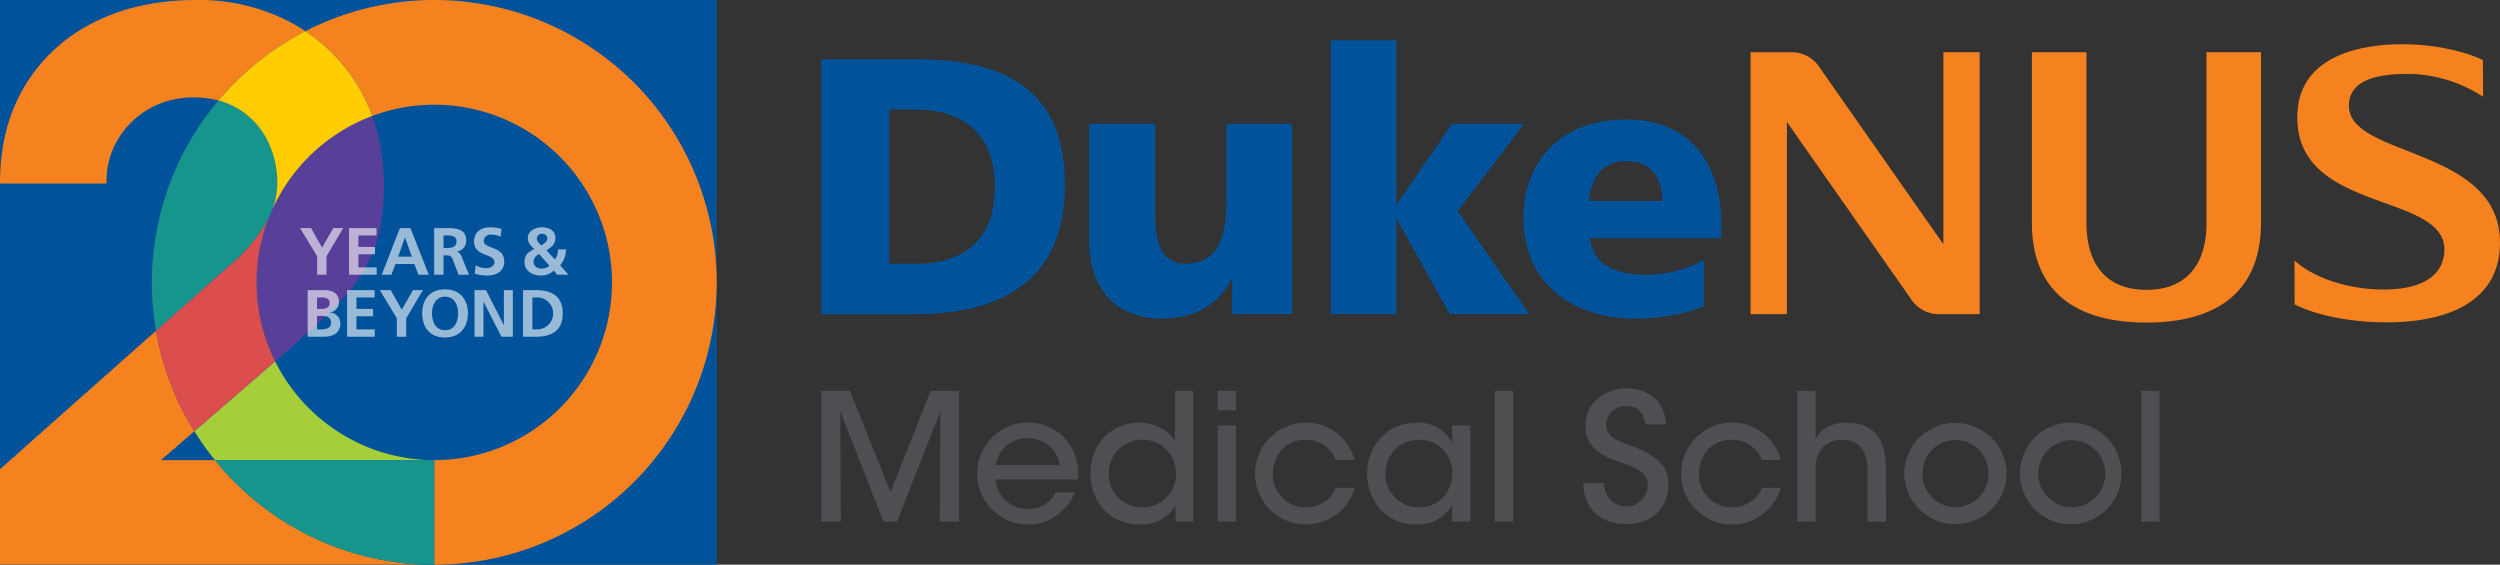 <svg id="Group_769" data-name="Group 769" xmlns="http://www.w3.org/2000/svg" xmlns:xlink="http://www.w3.org/1999/xlink" width="555.666" height="125.508" viewBox="0 0 555.666 125.508">
  <rect x="0" y="0" width="555.666" height="125.508" fill="#333333" stroke="none"/>
  <defs>
    <clipPath id="clip-path">
      <rect id="Rectangle_743" data-name="Rectangle 743" width="555.666" height="125.508" fill="none"/>
    </clipPath>
    <clipPath id="clip-path-3">
      <rect id="Rectangle_741" data-name="Rectangle 741" width="59.65" height="24.502" fill="none"/>
    </clipPath>
  </defs>
  <g id="Group_768" data-name="Group 768" clip-path="url(#clip-path)">
    <rect id="Rectangle_740" data-name="Rectangle 740" width="159.3" height="125.508" fill="#00539b"/>
    <g id="Group_767" data-name="Group 767">
      <g id="Group_766" data-name="Group 766" clip-path="url(#clip-path)">
        <path id="Path_1134" data-name="Path 1134" d="M67.873,6.933c-.912-.605-1.845-1.188-2.822-1.727A43.516,43.516,0,0,0,43.678,0Q30.641,0,20.824,4.995A37.1,37.1,0,0,0,5.5,19.131Q0,28.274,0,40.8H23.7a17.656,17.656,0,0,1,2.285-9.439,18.934,18.934,0,0,1,6.9-7.025A19.6,19.6,0,0,1,43.17,21.669a20.877,20.877,0,0,1,5.385.671A63.162,63.162,0,0,1,67.873,6.933" transform="translate(0 0)" fill="#f5821f"/>
        <path id="Path_1135" data-name="Path 1135" d="M49.94,42.06c-.163.419-.339.84-.537,1.268a39.361,39.361,0,0,0,1.267,32.24L52.5,73.987Q59.775,67.639,64.769,62.6a35.177,35.177,0,0,0,7.534-11q2.54-5.969,2.54-15.025A44.948,44.948,0,0,0,72.256,21.03,39.709,39.709,0,0,0,49.94,42.06" transform="translate(10.482 4.735)" fill="#583f99"/>
        <path id="Path_1136" data-name="Path 1136" d="M47.779,88.756h-12l7.42-6.424A62.349,62.349,0,0,1,34.681,60L0,90.774V112H94.392A62.731,62.731,0,0,1,47.779,88.756" transform="translate(0 13.51)" fill="#f5821f"/>
        <path id="Path_1137" data-name="Path 1137" d="M53.212,65.545,35.261,81.085a63.018,63.018,0,0,0,4.578,6.424H87.8A39.551,39.551,0,0,1,53.212,65.545" transform="translate(7.94 14.759)" fill="#a6ce39"/>
        <path id="Path_1138" data-name="Path 1138" d="M84.054,125.508A62.754,62.754,0,1,0,55.4,6.933,38.511,38.511,0,0,1,70.264,25.765a39.494,39.494,0,1,1,13.79,76.5Z" transform="translate(12.474)" fill="#f5821f"/>
        <path id="Path_1139" data-name="Path 1139" d="M53.049,45.244c.229-.434.436-.861.632-1.286q.257-.64.537-1.268a16.08,16.08,0,0,0,1.2-5.826,21.109,21.109,0,0,0-2.286-9.946A17.135,17.135,0,0,0,46.7,20.06a16.752,16.752,0,0,0-4.349-1.825A62.694,62.694,0,0,0,28.476,69.4l16.447-14.6a35.722,35.722,0,0,0,8.127-9.565" transform="translate(6.204 4.106)" fill="#16958c"/>
        <path id="Path_1140" data-name="Path 1140" d="M87.747,83.472H39a62.729,62.729,0,0,0,46.611,23.241h2.138Z" transform="translate(8.781 18.795)" fill="#16958c"/>
        <path id="Path_1141" data-name="Path 1141" d="M50.414,29.749A21.1,21.1,0,0,1,52.7,39.7a16.067,16.067,0,0,1-1.2,5.826A39.707,39.707,0,0,1,73.815,24.492,38.514,38.514,0,0,0,58.948,5.659,63.191,63.191,0,0,0,39.63,21.067a16.746,16.746,0,0,1,4.351,1.827,17.124,17.124,0,0,1,6.433,6.856" transform="translate(8.923 1.274)" fill="#fc0"/>
        <path id="Path_1142" data-name="Path 1142" d="M54.778,71.47a39.374,39.374,0,0,1-1.267-32.24c-.195.425-.4.854-.631,1.286a35.745,35.745,0,0,1-8.127,9.565l-16.447,14.6a62.348,62.348,0,0,0,8.52,22.334Z" transform="translate(6.374 8.833)" fill="#dc4d4e"/>
        <g id="Group_765" data-name="Group 765" transform="translate(66.704 50.521)" opacity="0.6">
          <g id="Group_764" data-name="Group 764">
            <g id="Group_763" data-name="Group 763" clip-path="url(#clip-path-3)">
              <path id="Path_1143" data-name="Path 1143" d="M58.23,47.645l-3.786-6.264h2.434l2.45,4.349,2.493-4.349h2.2l-3.711,6.264v4.1H58.23Z" transform="translate(-54.445 -41.203)" fill="#fff"/>
              <path id="Path_1144" data-name="Path 1144" d="M63.318,41.381h6.116v1.633H65.4v2.553h3.7V47.2H65.4v2.909h4.068v1.633H63.318Z" transform="translate(-52.447 -41.203)" fill="#fff"/>
              <path id="Path_1145" data-name="Path 1145" d="M73.293,41.381h2.345l4.068,10.361H77.4l-.891-2.376h-4.2l-.905,2.376H69.255Zm1.143,2.078h-.029l-1.5,4.276h3.029Z" transform="translate(-51.11 -41.203)" fill="#fff"/>
              <path id="Path_1146" data-name="Path 1146" d="M78.767,41.381h2.241c2.227,0,4.883-.074,4.883,2.806a2.37,2.37,0,0,1-2.137,2.405v.029c.564.045.891.609,1.1,1.07l1.663,4.052H84.2l-1.247-3.236c-.3-.772-.564-1.068-1.44-1.068h-.668v4.3H78.767Zm2.078,4.424h.682c1.024,0,2.2-.148,2.2-1.44,0-1.247-1.159-1.351-2.2-1.351h-.682Z" transform="translate(-48.968 -41.203)" fill="#fff"/>
              <path id="Path_1147" data-name="Path 1147" d="M91.908,43.314a5.371,5.371,0,0,0-2.109-.445,1.441,1.441,0,0,0-1.632,1.44c0,1.8,4.542,1.039,4.542,4.512,0,2.271-1.8,3.133-3.889,3.133a9.128,9.128,0,0,1-2.657-.4l.192-1.871a5.005,5.005,0,0,0,2.346.638c.787,0,1.84-.4,1.84-1.337C90.542,47.01,86,47.826,86,44.4c0-2.316,1.8-3.161,3.622-3.161a7.816,7.816,0,0,1,2.478.371Z" transform="translate(-47.34 -41.236)" fill="#fff"/>
              <path id="Path_1148" data-name="Path 1148" d="M101.928,48.4a3.639,3.639,0,0,0,.653-2.256h1.812a5.866,5.866,0,0,1-1.322,3.548l1.856,2.078h-2.553l-.7-.92a3.967,3.967,0,0,1-2.82,1.1c-2.048,0-3.7-1.068-3.7-3.013,0-1.247.534-2.153,2.182-2.851-.8-.757-1.44-1.306-1.44-2.493,0-1.574,1.692-2.361,3.147-2.361s2.983.668,2.983,2.346c0,1.425-.876,2.093-2,2.746Zm-3.517-1.187a1.92,1.92,0,0,0-1.262,1.663A1.614,1.614,0,0,0,98.9,50.409a2.543,2.543,0,0,0,1.811-.624Zm1.811-3.459a1.046,1.046,0,0,0-1.143-1.068,1.088,1.088,0,0,0-1.187,1.1c0,.58.578,1.07.979,1.47.519-.267,1.351-.891,1.351-1.5" transform="translate(-45.277 -41.236)" fill="#fff"/>
              <path id="Path_1149" data-name="Path 1149" d="M55.817,52.632h3.622c1.337,0,3.34.386,3.34,2.657A2.313,2.313,0,0,1,60.715,57.6v.029a2.406,2.406,0,0,1,2.376,2.36c0,2.613-2.346,3-3.652,3H55.817Zm2.078,4.185h.847c.876,0,1.959-.192,1.959-1.261,0-1.2-1.054-1.293-2-1.293h-.8Zm0,4.543h.98c.964,0,2.137-.238,2.137-1.44,0-1.351-1.1-1.558-2.137-1.558h-.98Z" transform="translate(-54.136 -38.67)" fill="#fff"/>
              <path id="Path_1150" data-name="Path 1150" d="M62.966,52.632h6.116v1.633H65.044v2.553h3.7v1.633h-3.7V61.36h4.068v1.633H62.966Z" transform="translate(-52.526 -38.67)" fill="#fff"/>
              <path id="Path_1151" data-name="Path 1151" d="M72.689,58.9,68.9,52.632h2.434l2.45,4.349,2.493-4.349h2.2L74.767,58.9v4.1H72.689Z" transform="translate(-51.189 -38.67)" fill="#fff"/>
              <path id="Path_1152" data-name="Path 1152" d="M81.674,52.487c3.252,0,5.077,2.2,5.077,5.329s-1.8,5.388-5.077,5.388c-3.325,0-5.077-2.211-5.077-5.388s1.781-5.329,5.077-5.329m0,9.085c2.123,0,2.91-1.886,2.91-3.755,0-1.827-.847-3.7-2.91-3.7s-2.91,1.87-2.91,3.7c0,1.87.787,3.755,2.91,3.755" transform="translate(-49.457 -38.702)" fill="#fff"/>
              <path id="Path_1153" data-name="Path 1153" d="M86.085,52.632h2.553l3.949,7.749h.029V52.632h1.99V62.993H92.067L88.1,55.245h-.029v7.748h-1.99Z" transform="translate(-47.321 -38.67)" fill="#fff"/>
              <path id="Path_1154" data-name="Path 1154" d="M94.89,52.632h2.835c3.177,0,5.982,1.068,5.982,5.18s-2.806,5.181-5.982,5.181H94.89Zm2.078,8.728h1.158a3.551,3.551,0,0,0,0-7.1H96.968Z" transform="translate(-45.338 -38.67)" fill="#fff"/>
            </g>
          </g>
        </g>
        <path id="Path_1155" data-name="Path 1155" d="M415.417,89.35v.04a11.288,11.288,0,1,0,0-.04m4.079.04a7.448,7.448,0,1,1,0,.04Zm-7.03,0a11.39,11.39,0,0,0-22.778-.04v.04a11.39,11.39,0,0,0,22.778,0m-4.081,0a7.309,7.309,0,1,1-14.615.04v-.04a7.309,7.309,0,1,1,14.615,0M351.231,78.083a11.311,11.311,0,1,0,11.036,14.492h-4.2a7.085,7.085,0,0,1-6.677,4.321,7.221,7.221,0,0,1-7.308-7.505,7.761,7.761,0,0,1,2.084-5.421,6.876,6.876,0,0,1,5.224-2.082,6.992,6.992,0,0,1,6.677,4.479h4.2a11.142,11.142,0,0,0-11.036-8.285m-94.7,0a11.311,11.311,0,1,0,11.036,14.492h-4.2A7.085,7.085,0,0,1,256.69,96.9a7.218,7.218,0,0,1-7.306-7.505,7.77,7.77,0,0,1,2.082-5.421,6.88,6.88,0,0,1,5.224-2.082,6.992,6.992,0,0,1,6.677,4.479h4.2a11.143,11.143,0,0,0-11.036-8.285m-50.51,12.6a11.539,11.539,0,0,0-3.219-9.468,11.322,11.322,0,1,0-7.855,19.485,10.865,10.865,0,0,0,6.089-1.806,11.732,11.732,0,0,0,4.316-5.3h-4.239a6.633,6.633,0,0,1-6.166,3.617,6.974,6.974,0,0,1-7.193-6.525Zm-4.041-3.178H187.837a6.8,6.8,0,0,1,7.072-5.935,6.891,6.891,0,0,1,7.073,5.935m-46.614-16.5H149v29.06h4.33l-.118-24.508,9.61,24.508h3.021l9.61-24.508-.118,24.508h4.289V71.012h-6.329l-8.906,22.5ZM208.816,89.35c0,6.17,4.237,11.352,10.954,11.352,4.4,0,6.8-2.159,7.978-4.357v3.726h3.921V71.012H227.59V82.2c-.865-1.685-3.536-4.118-7.9-4.118-6.09,0-10.877,4.629-10.877,11.268m4.08,0a7.465,7.465,0,1,1,14.93-.077,7.146,7.146,0,0,1-2.082,5.382A7.478,7.478,0,0,1,220.4,96.9a7.306,7.306,0,0,1-7.5-7.505Zm28.279-18.338h-4.081v4.314h4.081Zm0,7.7h-4.081v21.362h4.081Zm29.15,10.681c0,5.971,4.079,11.312,10.955,11.312a8.631,8.631,0,0,0,7.935-4.357v3.726H293.3V78.71h-4.081v3.771a8.608,8.608,0,0,0-7.935-4.4c-6.209,0-10.955,4.786-10.955,11.308m4.079.04a7.314,7.314,0,0,1,7.388-7.543,7.134,7.134,0,0,1,6.836,4.4,6.809,6.809,0,0,1,.629,3.183,8.069,8.069,0,0,1-.746,3.182,6.991,6.991,0,0,1-6.642,4.244A7.338,7.338,0,0,1,274.4,89.47Zm28.359-18.419h-4.081v29.06h4.081ZM322.95,91.474h-4.59c.078,5.617,3.767,9.148,9.542,9.148,6.207,0,9.385-4.079,9.385-8.8s-3.373-6.56-6.987-8.09c-4.677-1.731-6.839-2.436-6.839-5.267a4.159,4.159,0,0,1,4.4-4.086c3.339,0,4.047,2.515,4.362,4.086h4.552c-.353-5.967-5.024-8.008-8.755-8.008-4.561,0-9.191,2.943-9.151,8.363,0,5.459,5.061,7.15,7.342,7.895,3.731,1.376,6.482,2.123,6.482,5.344a4.766,4.766,0,0,1-4.832,4.637c-1.533,0-4.6-.866-4.914-5.228m47.056-20.461h-4.079v29.06h4.079V88.012a6.688,6.688,0,0,1,1.295-4.121,5.419,5.419,0,0,1,4.52-1.965,5.357,5.357,0,0,1,4.482,1.886A8.135,8.135,0,0,1,381.52,88.6v11.469h4.119V88.406c0-2.944-.511-5.5-1.846-7.342-1.37-1.883-3.49-2.981-6.831-2.981-2.792-.04-5.7,1.1-6.955,3.606V71.012Zm76.436,0h-4.079v29.06h4.079Z" transform="translate(33.549 15.866)" fill="#4d4f53"/>
        <path id="Path_1156" data-name="Path 1156" d="M319.841,51.3h29.225V48.62c0-12.582-5.682-23.706-21.35-23.706-13.15,0-22.651,8.118-22.651,22.08s10.637,22.164,24.6,22.164a42.329,42.329,0,0,0,15.506-2.681V56.167a27.323,27.323,0,0,1-12.907,3.245c-7.145,0-11.607-2.27-12.422-8.117m-.163-8.276c.326-4.876,2.844-8.851,8.118-8.851,5.846,0,8.12,3.974,8.12,8.851Zm-29.214,2.271,14.695-19.4H289.168L276.995,43.668h-.17V7.3H262.217V68.184h14.608V47.24h.17L288.68,68.184h17.7ZM240.312,68.184h13.311V25.892H239.009V43.75c0,9.088-3.081,13.229-9.093,13.229-3.973,0-6.735-2.681-6.735-10.633V25.892H208.568V52.271c0,8.767,4.627,16.888,16.156,16.888,6.654,0,12.5-2.681,15.42-8.767h.168Zm-37.17-28.577c0-21.915-13.8-28.084-33.527-28.084H149V68.186h20.617c19.322,0,33.527-7.39,33.527-28.579m-15.585.245c0,11.286-6.329,17.128-17.618,17.128H164.1V22.722h5.843c11.044,0,17.618,5.846,17.618,17.13" transform="translate(33.549 1.643)" fill="#00539b"/>
        <path id="Path_1157" data-name="Path 1157" d="M464.645,14.636a30.808,30.808,0,0,1,15.744,5.075l-.02-8.139C476.74,9.724,470.1,8.153,463.47,8.04c-12.274-.21-23.651,3.584-24.321,15.045-1.348,22.9,33.438,17.471,32.636,31.033-.375,6.267-6.475,8.543-14.032,8.418-8.625-.136-15.686-3.149-19.267-6.453l.021,9.756c4.609,2.361,11.938,3.881,19.424,3.982,13.006.24,25.433-3.684,26.189-16.474,1.338-22.71-33.755-19.861-33.539-31.731.1-5.695,6.277-7.127,14.064-6.982M431.034,47.7V9.8H418.928V47.7c0,9.281-4.467,14.913-13.349,14.913S392.239,56.982,392.239,47.7l0-37.9H380.115V47.7c0,14.927,9.307,22.185,25.464,22.185s25.455-7.258,25.455-22.185M359.377,68.016h9.136V9.8h-8.07V52.491l-27.77-39.666a7.267,7.267,0,0,0-5.9-3.021h-9.19V68.016h8.08V25.3l27.714,39.548a7.315,7.315,0,0,0,6,3.171" transform="translate(71.508 1.809)" fill="#f5821f"/>
      </g>
    </g>
  </g>
</svg>
